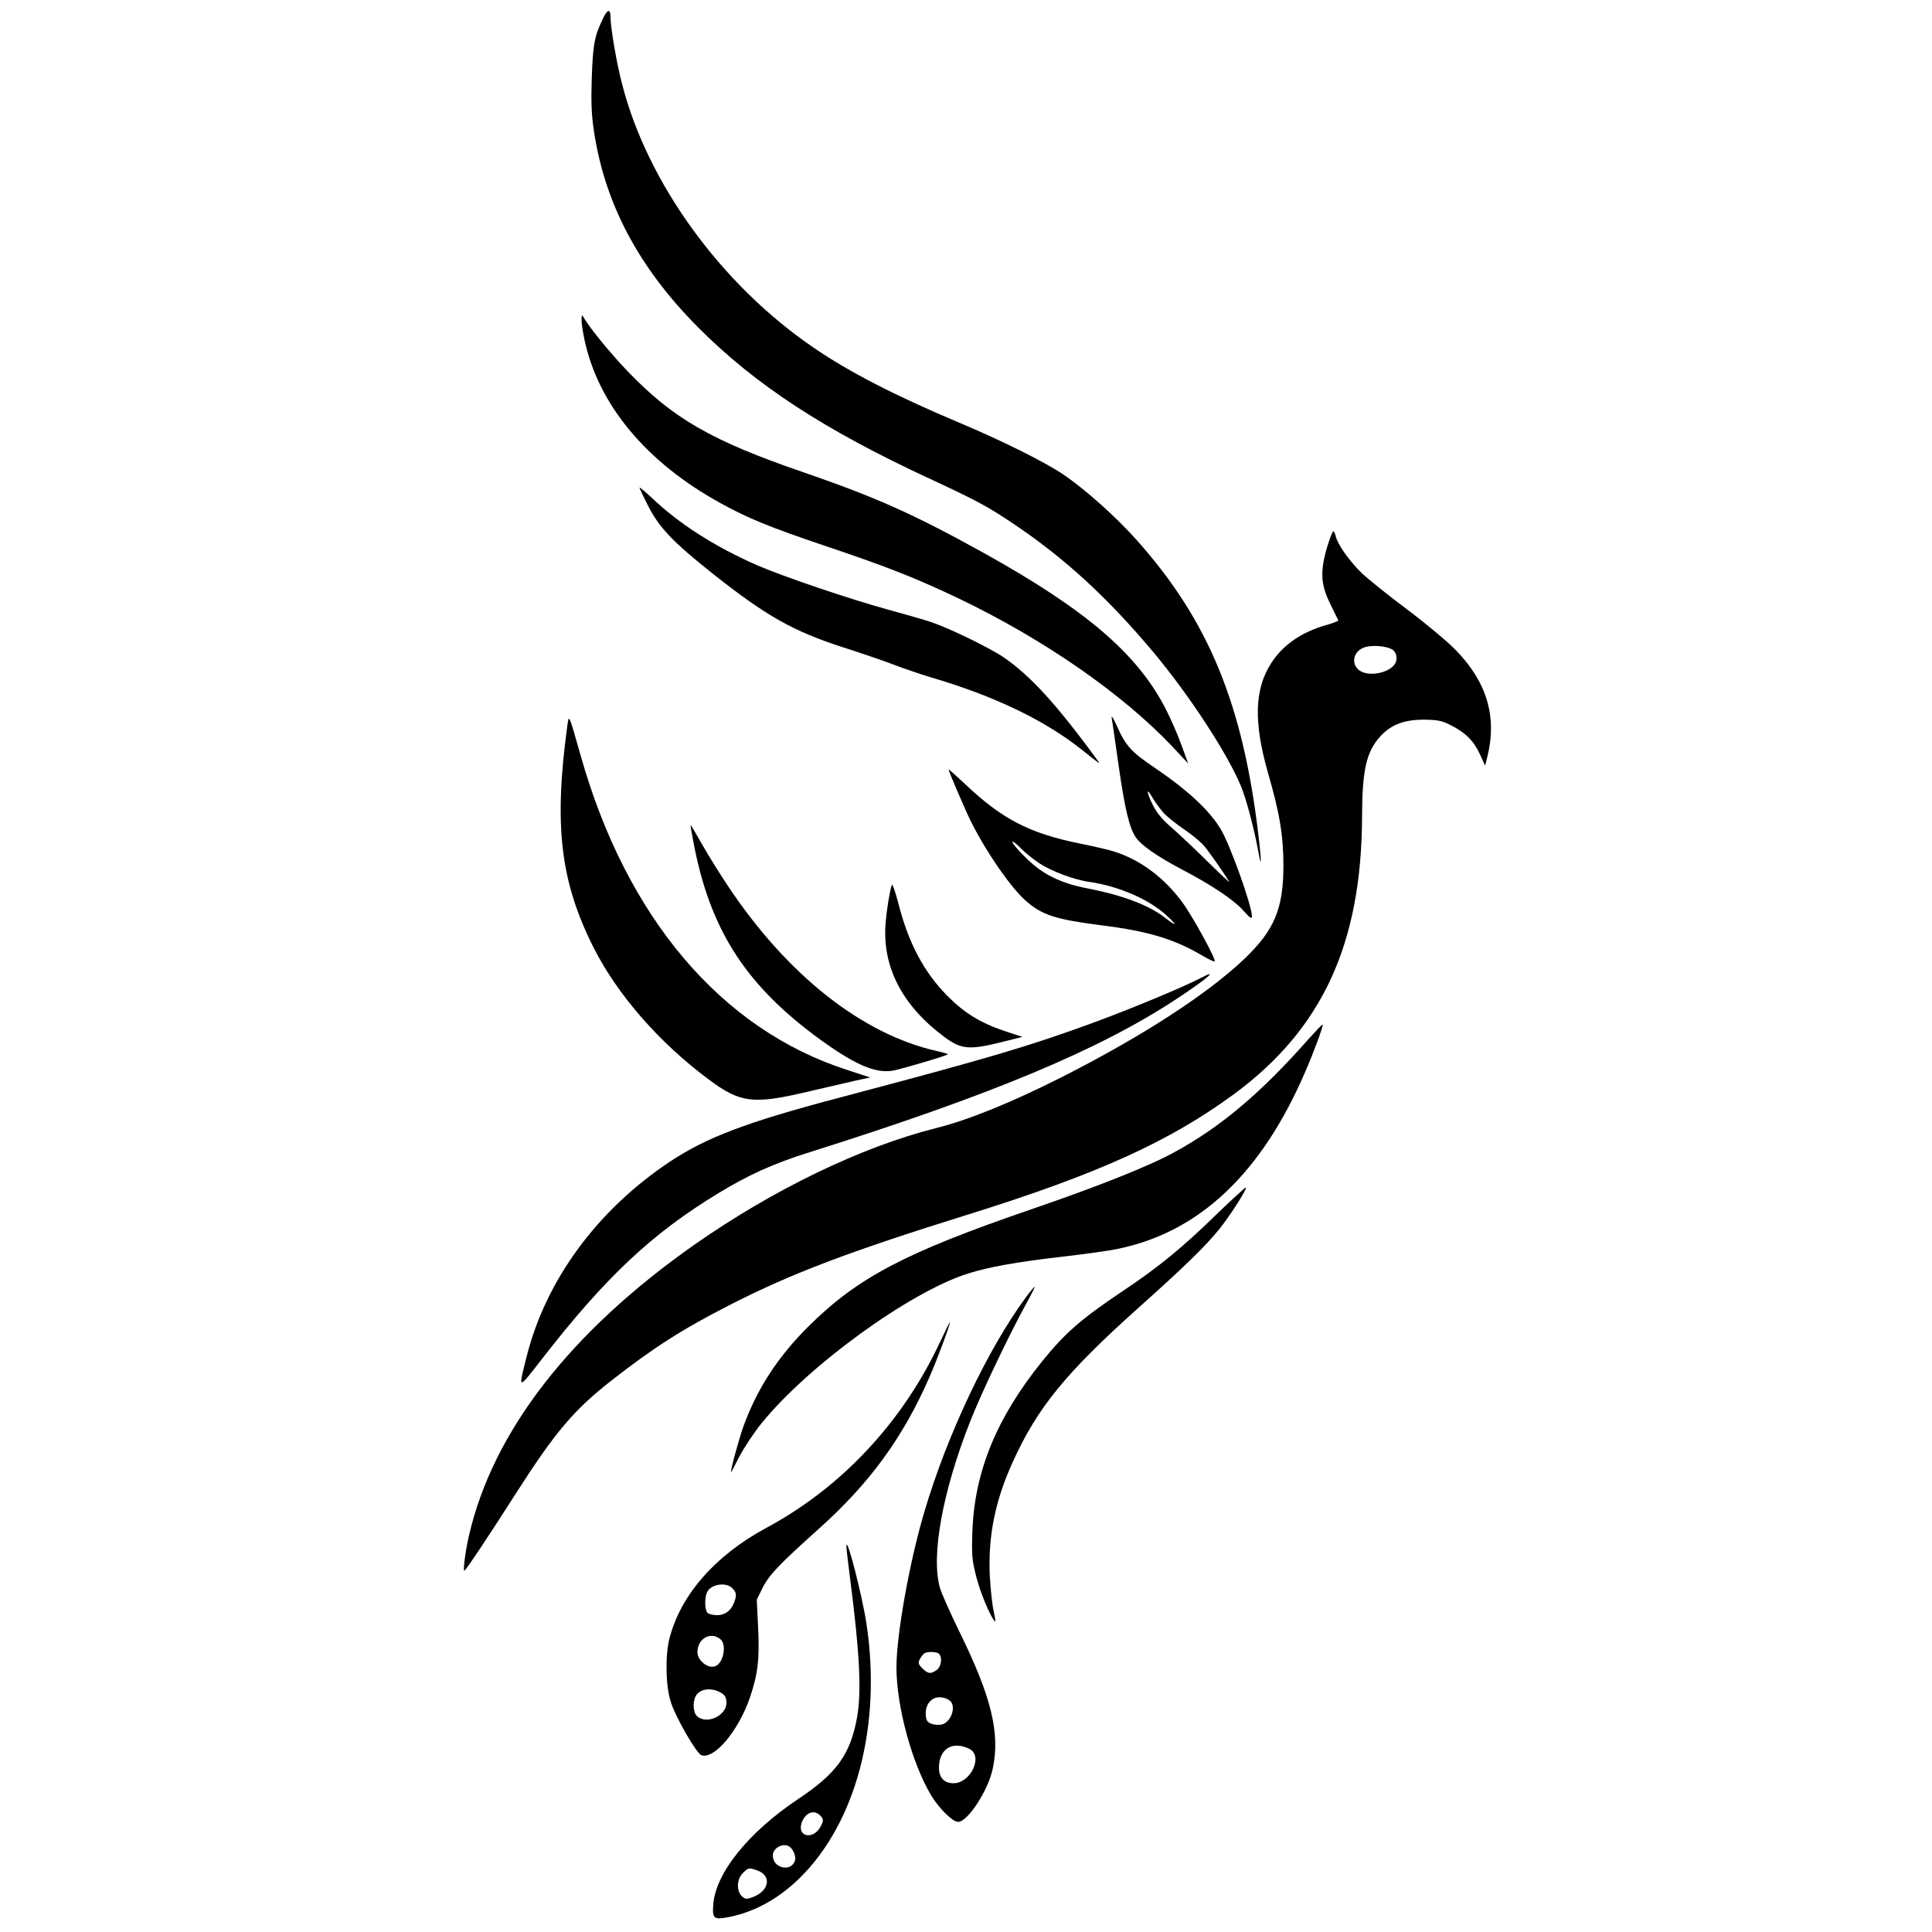 <?xml version="1.0" standalone="no"?>
<!DOCTYPE svg PUBLIC "-//W3C//DTD SVG 20010904//EN"
 "http://www.w3.org/TR/2001/REC-SVG-20010904/DTD/svg10.dtd">
<svg version="1.0" xmlns="http://www.w3.org/2000/svg"
 width="1000pt" height="1000pt" viewBox="0 0 1000 1000"
 preserveAspectRatio="xMidYMid meet">
<g transform="translate(0,1000) scale(0.1,-0.1)"
fill="#000000" stroke="none">
<path d="M3120 9902 c-43 -89 -51 -133 -57 -302 -4 -125 -2 -192 11 -277 56
-377 232 -709 541 -1019 295 -296 650 -528 1193 -780 240 -111 303 -145 427
-228 273 -182 495 -386 736 -673 189 -227 382 -523 453 -694 29 -72 68 -220
92 -352 13 -76 13 -28 -1 89 -80 686 -258 1120 -631 1538 -106 119 -261 258
-377 338 -92 63 -322 178 -537 268 -332 140 -569 261 -755 388 -479 325 -862
851 -994 1363 -29 108 -61 297 -61 352 0 44 -17 39 -40 -11z"/>
<path d="M3010 8343 c0 -17 7 -62 15 -100 71 -337 320 -636 704 -847 143 -79
256 -125 543 -222 325 -109 475 -169 693 -273 443 -213 844 -492 1103 -765
l82 -88 -35 96 c-19 53 -56 138 -82 188 -147 285 -412 512 -943 807 -361 200
-556 287 -930 416 -476 163 -677 279 -911 523 -87 90 -197 225 -227 277 -10
18 -11 17 -12 -12z"/>
<path d="M3310 7476 c0 -4 21 -48 46 -97 58 -112 127 -184 329 -345 281 -223
420 -301 680 -385 88 -28 205 -68 260 -89 55 -21 141 -50 190 -65 335 -98 597
-225 790 -380 85 -68 92 -73 79 -55 -214 294 -353 445 -491 539 -71 48 -278
149 -373 181 -36 12 -137 41 -225 65 -200 55 -542 171 -678 230 -218 96 -404
215 -544 349 -35 32 -63 56 -63 52z"/>
<path d="M6869 7168 c-37 -127 -33 -194 16 -293 21 -44 41 -83 42 -86 2 -3
-24 -13 -58 -23 -130 -36 -228 -103 -289 -198 -87 -134 -92 -306 -17 -568 62
-214 80 -328 80 -485 -1 -221 -48 -330 -201 -477 -193 -184 -530 -402 -948
-614 -260 -131 -481 -221 -649 -263 -386 -97 -843 -318 -1250 -603 -643 -451
-1045 -969 -1168 -1508 -18 -77 -31 -180 -24 -180 7 0 119 168 266 398 204
319 300 433 494 585 220 172 368 267 619 395 316 161 610 273 1233 467 666
208 1037 376 1371 621 458 337 662 779 664 1439 1 241 22 333 94 413 55 61
123 87 226 87 73 -1 93 -5 140 -29 75 -38 118 -80 150 -150 l27 -59 11 44 c52
207 -1 388 -162 553 -44 46 -160 142 -256 214 -96 72 -201 156 -233 187 -64
63 -122 145 -133 188 -3 15 -9 27 -13 27 -4 0 -18 -37 -32 -82z m343 -534 c12
-12 18 -28 16 -48 -6 -64 -145 -99 -198 -51 -36 33 -24 90 24 111 40 19 131
11 158 -12z"/>
<path d="M5754 6285 c3 -16 19 -128 36 -248 32 -223 55 -320 88 -370 29 -42
108 -98 239 -167 158 -83 273 -160 322 -217 31 -35 41 -41 41 -26 0 55 -113
371 -162 452 -59 98 -170 201 -347 321 -113 76 -145 111 -187 206 -19 43 -33
66 -30 49z m270 -494 c17 -18 63 -55 101 -81 39 -26 84 -63 101 -81 25 -27
107 -144 137 -194 3 -6 -49 43 -117 110 -67 66 -151 145 -187 176 -44 38 -73
74 -92 112 -35 71 -35 96 -1 37 15 -25 41 -60 58 -79z"/>
<path d="M2936 6240 c-70 -514 -35 -803 135 -1142 123 -245 341 -495 597 -685
163 -122 230 -130 507 -65 94 22 206 48 250 58 l79 17 -119 39 c-653 210
-1144 791 -1380 1629 -62 218 -60 215 -69 149z"/>
<path d="M4910 6017 c0 -9 89 -217 117 -272 79 -157 204 -338 281 -406 86 -76
155 -98 398 -129 237 -30 370 -70 515 -155 34 -20 64 -34 66 -31 9 9 -117 239
-169 308 -94 127 -218 219 -353 261 -27 9 -107 27 -176 41 -261 53 -402 126
-593 307 -48 45 -86 79 -86 76z m469 -485 c62 -41 181 -86 261 -97 152 -22
310 -91 401 -176 56 -52 50 -56 -11 -9 -84 65 -216 115 -393 150 -148 28 -241
74 -329 162 -38 37 -68 73 -68 80 0 6 17 -6 39 -28 21 -23 66 -59 100 -82z"/>
<path d="M3587 5653 c82 -448 259 -734 626 -1010 203 -151 316 -202 412 -184
49 10 274 76 281 84 2 2 -22 9 -53 16 -386 85 -775 391 -1081 849 -43 64 -105
163 -137 220 -32 56 -59 102 -60 102 -2 0 4 -35 12 -77z"/>
<path d="M4616 5420 c-11 -34 -26 -123 -32 -197 -19 -224 84 -426 301 -588 89
-67 131 -71 299 -29 l108 27 -94 31 c-122 41 -207 93 -293 180 -123 124 -203
275 -255 480 -16 61 -31 104 -34 96z"/>
<path d="M6215 4938 c-85 -45 -359 -159 -555 -231 -336 -123 -538 -183 -1325
-391 -472 -125 -679 -203 -871 -331 -374 -250 -640 -612 -739 -1010 -43 -171
-46 -171 77 -13 333 429 573 654 918 863 156 95 285 153 470 211 946 298 1504
532 1902 795 159 105 220 158 123 107z"/>
<path d="M6774 4623 c-246 -279 -454 -455 -694 -586 -130 -72 -394 -177 -747
-298 -647 -222 -893 -351 -1148 -604 -158 -157 -265 -321 -336 -515 -25 -69
-71 -240 -65 -240 1 0 21 37 44 83 24 45 74 121 112 168 240 298 768 682 1070
777 106 34 252 60 485 87 121 14 252 32 291 41 423 87 744 391 971 919 44 101
94 237 89 242 -2 2 -34 -32 -72 -74z"/>
<path d="M6296 3714 c-176 -172 -300 -273 -481 -394 -218 -146 -300 -217 -420
-365 -237 -294 -350 -570 -362 -880 -4 -127 -2 -149 20 -236 22 -86 74 -209
97 -232 4 -5 1 17 -6 50 -8 32 -17 117 -21 189 -9 204 28 388 120 589 126 278
274 459 642 789 243 217 356 327 426 414 57 71 145 209 138 216 -2 2 -71 -61
-153 -140z"/>
<path d="M5310 3285 c-196 -265 -407 -710 -524 -1105 -78 -260 -146 -641 -146
-811 0 -201 81 -499 181 -664 40 -66 110 -135 138 -135 50 0 157 164 180 278
38 182 -8 370 -171 702 -50 102 -97 208 -104 235 -45 166 15 496 157 856 56
143 192 429 283 597 31 56 54 102 52 102 -3 0 -24 -25 -46 -55z m-456 -1841
c25 -10 21 -70 -6 -88 -31 -22 -45 -20 -74 9 -21 21 -23 28 -13 47 7 13 17 26
23 30 13 9 49 10 70 2z m65 -249 c31 -31 3 -109 -44 -121 -13 -3 -37 -2 -52 3
-22 8 -29 17 -31 43 -4 40 12 74 42 89 25 12 65 5 85 -14z m98 -247 c74 -36 8
-178 -82 -178 -48 0 -75 29 -75 80 0 98 69 141 157 98z"/>
<path d="M4862 3046 c-193 -410 -509 -747 -897 -955 -263 -142 -442 -346 -500
-572 -22 -85 -20 -242 6 -325 23 -78 134 -271 160 -279 67 -22 191 126 250
297 42 123 51 201 43 365 l-7 143 31 63 c33 65 86 121 287 301 265 237 437
472 575 786 39 88 111 282 107 287 -1 1 -26 -49 -55 -111z m-1072 -1266 c22
-22 24 -37 10 -74 -16 -43 -47 -66 -88 -66 -21 0 -43 5 -50 12 -15 15 -16 82
-1 109 21 40 97 51 129 19z m-63 -263 c37 -28 18 -128 -27 -142 -37 -12 -89
30 -90 72 -1 70 66 110 117 70z m10 -282 c17 -11 23 -25 23 -49 0 -67 -103
-114 -152 -69 -20 18 -24 73 -7 104 21 40 86 47 136 14z"/>
<path d="M4381 2000 c-1 -8 8 -85 19 -170 50 -387 60 -585 36 -720 -35 -191
-105 -289 -305 -422 -256 -171 -426 -381 -439 -544 -6 -76 2 -82 84 -66 132
27 255 95 364 202 292 288 424 790 345 1315 -22 144 -101 453 -104 405z m-137
-1396 c19 -18 20 -28 4 -57 -38 -73 -125 -55 -98 20 19 51 63 68 94 37z m-158
-162 c20 -13 35 -52 29 -72 -20 -62 -115 -40 -115 26 0 39 54 68 86 46z m-167
-123 c78 -27 63 -109 -27 -140 -28 -10 -36 -9 -52 6 -29 27 -27 89 5 120 28
28 31 29 74 14z"/>
</g>
</svg>
